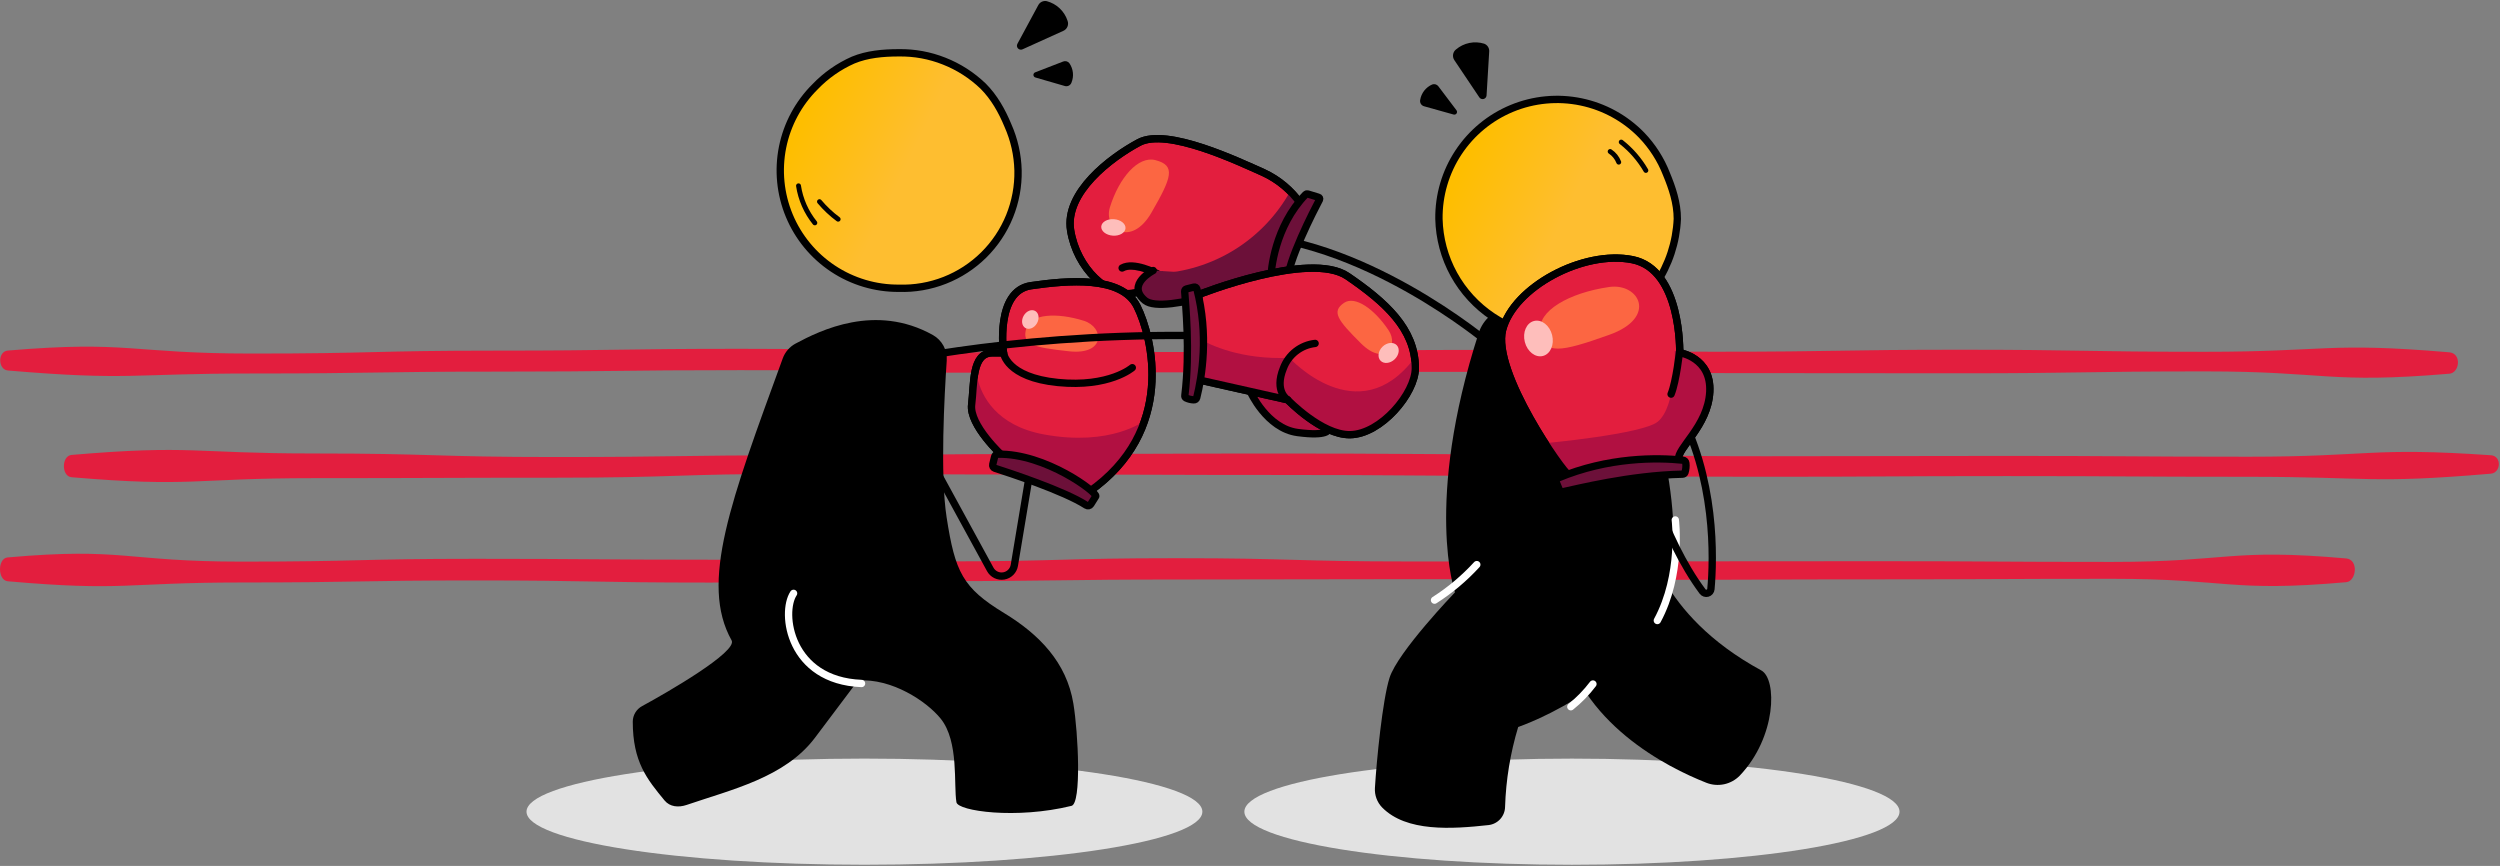 <svg width="1022" height="354" viewBox="0 0 1022 354" fill="none" xmlns="http://www.w3.org/2000/svg">
<rect x="0" y="0" width="1022" height="354" fill="#808080" stroke="none"/>
<path d="M642.61 353.519C716.568 353.519 776.523 343.805 776.523 331.821C776.523 319.838 716.568 310.123 642.61 310.123C568.652 310.123 508.697 319.838 508.697 331.821C508.697 343.805 568.652 353.519 642.61 353.519Z" fill="#E2E2E2"/>
<path d="M1001.33 152.769C951.599 156.969 951.359 151.826 901.458 151.826C851.557 151.826 851.558 152.603 801.653 152.603C751.748 152.603 751.753 152.52 701.853 152.52C651.953 152.52 651.953 152.011 602.053 152.011C552.153 152.011 552.153 152.198 502.253 152.198C452.353 152.198 452.353 152.376 402.453 152.376C352.553 152.376 352.553 151.32 302.653 151.32C252.753 151.32 252.753 151.92 202.845 151.92C152.937 151.92 152.938 152.684 103.032 152.684C53.126 152.684 52.994 155.665 3.266 151.468C-0.934 151.114 -0.999 143.662 3.198 143.309C52.922 139.109 53.121 144.536 103.022 144.536C152.923 144.536 152.922 143.336 202.827 143.336C252.732 143.336 252.727 142.592 302.627 142.592C352.527 142.592 352.527 144.017 402.432 144.017C452.337 144.017 452.332 143.858 502.232 143.858C552.132 143.858 552.132 143.044 602.032 143.044C651.932 143.044 651.932 143.783 701.832 143.783C751.732 143.783 751.732 142.97 801.64 142.97C851.548 142.97 851.547 143.809 901.452 143.809C951.357 143.809 951.5 139.796 1001.23 144.019C1006.45 144.463 1005.52 152.415 1001.33 152.769Z" fill="#E31E3E"/>
<path d="M1018.24 193.645C968.97 197.845 968.874 194.916 919.424 194.916C869.974 194.916 869.972 194.627 820.524 194.627C771.076 194.627 771.073 194.901 721.624 194.901C672.175 194.901 672.172 194.537 622.724 194.537C573.276 194.537 573.273 194.171 523.824 194.171C474.375 194.171 474.375 193.997 424.924 193.997C375.473 193.997 375.472 193.73 326.024 193.73C276.576 193.73 276.571 195.286 227.117 195.286C177.663 195.286 177.661 195.47 128.206 195.47C78.751 195.47 78.532 199.287 29.255 195.09C25.055 194.732 25.079 186.328 29.274 185.97C78.546 181.77 78.744 185.381 128.195 185.381C177.646 185.381 177.647 186.835 227.095 186.835C276.543 186.835 276.544 186.127 325.995 186.127C375.446 186.127 375.447 185.587 424.895 185.587C474.343 185.587 474.347 185.394 523.795 185.394C573.243 185.394 573.246 185.724 622.695 185.724C672.144 185.724 672.147 186.512 721.595 186.512C771.043 186.512 771.048 186.378 820.502 186.378C869.956 186.378 869.957 186.706 919.413 186.706C968.869 186.706 968.991 182.716 1018.33 186.106C1022.76 186.415 1022.44 193.287 1018.24 193.645Z" fill="#E31E3E"/>
<path d="M959.125 238.002C911.518 242.202 911.266 236.616 863.476 236.616C815.686 236.616 815.684 236.848 767.892 236.848C720.1 236.848 720.101 237.035 672.31 237.035C624.519 237.035 624.518 236.768 576.726 236.768C528.934 236.768 528.934 236.91 481.142 236.91C433.35 236.91 433.353 237.558 385.562 237.558C337.771 237.558 337.77 238.158 289.978 238.158C242.186 238.158 242.184 237.282 194.391 237.282C146.598 237.282 146.591 238.118 98.8 238.118C51.009 238.118 50.785 241.818 3.174 237.625C-1.026 237.256 -1.071 228.247 3.124 227.876C50.731 223.676 50.998 229.591 98.79 229.591C146.582 229.591 146.582 228.443 194.374 228.443C242.166 228.443 242.163 228.806 289.954 228.806C337.745 228.806 337.746 229.494 385.538 229.494C433.33 229.494 433.33 228.194 481.122 228.194C528.914 228.194 528.913 229.529 576.702 229.529C624.491 229.529 624.494 229.483 672.286 229.483C720.078 229.483 720.08 229.417 767.873 229.417C815.666 229.417 815.673 229.71 863.466 229.71C911.259 229.71 911.493 224.087 959.104 228.289C964.33 228.751 963.318 237.632 959.125 238.002Z" fill="#E31E3E"/>
<path d="M608.798 140.393C608.798 140.393 556.305 95.934 503.812 95.934" stroke="black" stroke-width="3" stroke-miterlimit="10"/>
<path d="M531.722 83.311C527.848 77.765 522.567 73.352 516.422 70.525C506.477 66.125 477.183 52.056 465.606 58.24C454.029 64.424 435.176 78.685 437.668 94.18C440.16 109.675 452.957 121.918 463.744 119.788C474.531 117.658 475.968 112.96 475.968 112.96L488.048 117.36C491.199 118.509 494.616 118.718 497.884 117.96L521.432 112.486L531.722 83.311Z" fill="#E31E3E" stroke="black" stroke-width="3" stroke-miterlimit="10" stroke-linecap="round"/>
<path d="M458.721 109.558C463.443 106.867 472.491 111.631 473.101 111.858L458.721 109.558Z" fill="#6C1039"/>
<path d="M458.721 109.558C463.443 106.867 472.491 111.631 473.101 111.858" stroke="black" stroke-width="3" stroke-miterlimit="10" stroke-linecap="round"/>
<path d="M473.1 111.855C484.276 111.352 495.138 107.996 504.65 102.107C514.162 96.217 522.008 87.99 527.44 78.209C529.029 79.766 530.462 81.474 531.721 83.309L521.433 112.484L497.881 117.961C494.613 118.719 491.196 118.511 488.045 117.361L471.84 111.279L473.1 111.855Z" fill="#6C1039"/>
<path d="M531.722 83.311C527.848 77.765 522.567 73.352 516.422 70.525C506.477 66.125 477.183 52.056 465.606 58.24C454.029 64.424 435.176 78.685 437.668 94.18C440.16 109.675 452.957 121.918 463.744 119.788C474.531 117.658 475.968 112.96 475.968 112.96L488.048 117.36C491.199 118.509 494.616 118.718 497.884 117.96L521.432 112.486L531.722 83.311Z" stroke="black" stroke-width="3" stroke-miterlimit="10" stroke-linecap="round"/>
<path d="M539.439 81.56C537.278 85.648 526.144 107.124 526.205 115.693C526.197 115.795 526.167 115.894 526.116 115.983C526.066 116.072 525.996 116.148 525.912 116.207C525.829 116.265 525.733 116.304 525.632 116.321C525.531 116.338 525.428 116.332 525.33 116.304C525.33 116.304 519.53 114.459 519.53 114.134C519.504 110.678 521.03 92.659 533.778 79.476C533.884 79.376 534.016 79.306 534.159 79.274C534.302 79.242 534.451 79.249 534.591 79.294L538.958 80.626C539.056 80.647 539.149 80.689 539.229 80.75C539.31 80.811 539.375 80.889 539.421 80.978C539.467 81.068 539.493 81.167 539.496 81.267C539.499 81.368 539.479 81.468 539.439 81.56Z" fill="#6C1039" stroke="black" stroke-width="3" stroke-miterlimit="10" stroke-linecap="round"/>
<path d="M453.743 84.712C457.535 72.519 465.338 63.645 472.343 65.461C480.837 67.661 478.937 72.642 470.712 86.923C462.487 101.204 450.908 93.822 453.743 84.712Z" fill="#FC6642"/>
<path d="M460.107 93.326C460.24 91.468 458.129 89.802 455.391 89.605C452.652 89.408 450.324 90.754 450.19 92.612C450.057 94.47 452.168 96.136 454.906 96.333C457.645 96.531 459.973 95.184 460.107 93.326Z" fill="#FEBEBB"/>
<path d="M471.43 110.592C471.43 110.592 460.23 116.244 468.008 122.809C475.786 129.374 517.553 113.389 517.553 113.389" fill="#6C1039"/>
<path d="M471.43 110.592C471.43 110.592 460.23 116.244 468.008 122.809C475.786 129.374 517.553 113.389 517.553 113.389" stroke="black" stroke-width="3" stroke-miterlimit="10" stroke-linecap="round"/>
<path d="M673.42 219.131C673.42 219.131 677.393 250.911 719.996 274.054C726.572 277.627 726.262 301.315 711.166 317.129C709.428 318.888 707.21 320.098 704.79 320.607C702.37 321.117 699.853 320.903 697.553 319.994C681.591 313.705 645.615 295.715 638.289 259.23L673.42 219.131Z" fill="black"/>
<path d="M617.034 125.481C627.997 123.881 638.459 122.266 655.719 126.251C657.928 126.782 659.967 127.865 661.645 129.398C663.323 130.931 664.585 132.865 665.313 135.018C670.719 150.61 688.135 197.11 683.329 232.718C677.194 278.165 620.638 297.192 620.638 297.192C617.434 307.781 615.63 318.744 615.274 329.802C615.254 331.659 614.556 333.444 613.313 334.823C612.069 336.202 610.365 337.079 608.52 337.29C593.485 338.944 574.91 340.182 565.006 330.079C563.987 329.027 563.2 327.773 562.694 326.399C562.189 325.024 561.976 323.559 562.071 322.098C562.732 310.898 565.178 286.152 568.03 277.122C571.376 266.522 594.796 242.152 594.796 242.152C594.796 242.152 582.025 205.659 604.496 136.098C605.387 133.335 607.034 130.876 609.249 129C611.465 127.124 614.161 125.905 617.034 125.481Z" fill="black"/>
<path d="M586.431 245.339C592.804 241.277 598.615 236.394 603.714 230.816" stroke="white" stroke-width="3" stroke-miterlimit="10" stroke-linecap="round"/>
<path d="M684.862 212.557C684.862 212.557 687.703 234.878 677.518 253.666" stroke="white" stroke-width="3" stroke-miterlimit="10" stroke-linecap="round"/>
<path d="M642.154 288.913C645.536 286.201 648.57 283.082 651.188 279.627" stroke="white" stroke-width="3" stroke-miterlimit="10" stroke-linecap="round"/>
<path d="M671.826 187.584C671.826 187.584 679.283 219.295 696.011 241.801C696.242 242.108 696.56 242.338 696.924 242.461C697.288 242.583 697.68 242.593 698.05 242.488C698.419 242.383 698.749 242.169 698.994 241.873C699.239 241.577 699.389 241.214 699.423 240.832C700.513 228.716 701.671 195.032 685.245 165.895" stroke="black" stroke-width="3" stroke-miterlimit="10"/>
<path d="M685.687 89.485C685.267 99.022 682.223 108.257 676.89 116.174C671.557 124.091 664.142 130.382 655.462 134.353C648.071 137.229 640.097 138.282 632.213 137.421C624.33 136.561 616.77 133.813 610.174 129.41C603.578 125.007 598.141 119.08 594.322 112.129C590.503 105.179 588.416 97.41 588.238 89.482C588.123 79.831 590.905 70.367 596.224 62.312C601.543 54.258 609.155 47.983 618.076 44.298C626.997 40.613 636.818 39.688 646.271 41.641C655.723 43.595 664.373 48.337 671.103 55.256C675.49 59.823 678.933 65.21 681.236 71.109C683.6 76.815 685.687 82.928 685.687 89.485Z" fill="url(#paint0_linear_43_2177)"/>
<path d="M685.687 89.485C685.267 99.022 682.223 108.257 676.89 116.174C671.557 124.091 664.142 130.382 655.462 134.353C648.071 137.229 640.097 138.282 632.213 137.421C624.33 136.561 616.77 133.813 610.174 129.41C603.578 125.007 598.141 119.08 594.322 112.129C590.503 105.179 588.416 97.41 588.238 89.482C588.123 79.831 590.905 70.367 596.224 62.312C601.543 54.258 609.155 47.983 618.076 44.298C626.997 40.613 636.818 39.688 646.271 41.641C655.723 43.595 664.373 48.337 671.103 55.256C675.49 59.823 678.933 65.21 681.236 71.109C683.6 76.815 685.687 82.928 685.687 89.485Z" stroke="black" stroke-width="3"/>
<path d="M662.757 58.074C666.822 61.266 670.242 65.203 672.834 69.674" stroke="black" stroke-width="2" stroke-miterlimit="10" stroke-linecap="round"/>
<path d="M658.227 61.934C659.821 62.986 661.049 64.509 661.739 66.291" stroke="black" stroke-width="2" stroke-miterlimit="10" stroke-linecap="round"/>
<path d="M686.662 144.197C686.662 144.197 699.7 146.152 698.951 160.225C698.202 174.298 685.444 183.204 686.181 187.946C686.181 187.946 646.458 192.986 640.987 193.781C639.62 193.981 609.812 152.226 614.266 134.821C618.72 117.416 647.217 102.102 667.358 106.158C687.499 110.214 686.662 144.197 686.662 144.197Z" fill="#E31E3E" stroke="black" stroke-width="3" stroke-miterlimit="10" stroke-linecap="round"/>
<path d="M657.804 117.328C641.336 119.722 628.511 127.171 629.704 135.377C631.151 145.333 637.934 143.956 657.851 136.877C677.768 129.798 670.114 115.54 657.804 117.328Z" fill="#FC6642"/>
<path d="M684.643 143.453C684.643 143.453 699.7 146.153 698.951 160.226C698.202 174.299 685.445 183.204 686.179 187.952C686.179 187.952 646.456 192.992 640.985 193.787C640.501 193.857 636.458 188.676 631.632 181.182C631.632 181.182 671.432 177.492 677.679 172.395C685.396 166.093 684.643 143.453 684.643 143.453Z" fill="#B11041"/>
<path d="M686.662 144.197C686.662 144.197 699.7 146.152 698.951 160.225C698.202 174.298 685.444 183.204 686.181 187.946C686.181 187.946 646.458 192.986 640.987 193.781C639.62 193.981 609.812 152.226 614.266 134.821C618.72 117.416 647.217 102.102 667.358 106.158C687.499 110.214 686.662 144.197 686.662 144.197Z" stroke="black" stroke-width="3" stroke-miterlimit="10" stroke-linecap="round"/>
<path d="M686.664 143.154C686.664 143.154 685.282 155.924 683.133 161.123" stroke="black" stroke-width="3" stroke-miterlimit="10" stroke-linecap="round"/>
<path d="M638.777 201.043C644.471 199.868 666.199 194.313 687.823 193.843C688.036 193.848 688.246 193.786 688.423 193.667C688.599 193.548 688.735 193.376 688.81 193.177C689.201 191.928 689.326 190.611 689.176 189.312C689.15 189.005 689.017 188.718 688.8 188.501C688.583 188.284 688.296 188.15 687.99 188.125C677.712 187.057 657.527 186.733 636.73 195.513C636.458 195.629 636.242 195.848 636.13 196.122C636.018 196.396 636.018 196.703 636.13 196.978L637.524 200.378C637.621 200.618 637.8 200.817 638.029 200.939C638.258 201.061 638.523 201.097 638.777 201.043Z" fill="#6C1039" stroke="black" stroke-width="3" stroke-miterlimit="10" stroke-linecap="round"/>
<path d="M630.736 145.524C633.817 144.742 635.502 140.906 634.5 136.954C633.497 133.003 630.187 130.434 627.106 131.215C624.024 131.997 622.339 135.834 623.341 139.785C624.344 143.736 627.654 146.306 630.736 145.524Z" fill="#FEBEBB"/>
<path d="M353.384 353.509C429.679 353.509 491.528 343.795 491.528 331.811C491.528 319.828 429.679 310.113 353.384 310.113C277.089 310.113 215.24 319.828 215.24 331.811C215.24 343.795 277.089 353.509 353.384 353.509Z" fill="#E2E2E2"/>
<path d="M423.26 31.672L435.297 35.16C435.839 35.32 436.421 35.267 436.925 35.013C437.429 34.758 437.817 34.32 438.01 33.789C438.546 32.497 438.748 31.091 438.598 29.7C438.448 28.31 437.951 26.979 437.152 25.831C436.861 25.456 436.456 25.187 435.998 25.064C435.54 24.942 435.055 24.972 434.616 25.151L423.169 29.577C422.953 29.66 422.768 29.809 422.641 30.003C422.514 30.197 422.451 30.426 422.461 30.657C422.471 30.889 422.554 31.111 422.697 31.293C422.84 31.476 423.037 31.608 423.26 31.672Z" fill="black"/>
<path d="M418.001 20.166L434.707 12.607C435.46 12.27 436.056 11.658 436.375 10.896C436.693 10.135 436.71 9.281 436.422 8.507C435.79 6.561 434.678 4.805 433.19 3.401C431.701 1.997 429.883 0.99 427.903 0.472C427.224 0.332 426.518 0.417 425.892 0.715C425.266 1.014 424.755 1.509 424.437 2.126L415.911 17.925C415.751 18.223 415.688 18.564 415.731 18.899C415.774 19.235 415.922 19.548 416.153 19.795C416.383 20.043 416.686 20.211 417.017 20.278C417.349 20.344 417.693 20.305 418.001 20.166Z" fill="black"/>
<path d="M325.212 140.462C335.278 135.069 357.903 123.862 381.389 136.97C383.228 138.01 384.734 139.552 385.731 141.415C386.729 143.278 387.177 145.386 387.023 147.494C386.079 161.325 384.28 194.088 386.976 211.479C390.453 233.905 393.539 240.305 410.476 250.61C424.784 259.315 436.011 270.747 438.793 287.61C440.807 299.817 442.162 328.418 438.034 329.433C415.445 334.989 391.621 331.575 390.994 327.967C389.782 320.995 392.106 303.133 384.551 293.781C378.744 286.595 364.457 277.221 350.762 278.19C350.762 278.19 338.362 294.721 333.098 301.671C320.849 317.854 299.098 322.763 280.675 329.061C277.407 330.179 273.859 329.889 271.663 327.222C264.515 318.54 258.681 311.457 258.675 295.013C258.681 293.705 259.041 292.423 259.715 291.303C260.39 290.183 261.354 289.265 262.507 288.648C272.614 283.171 301.669 266.401 299.082 261.783C285.931 238.317 298.739 204.744 319.992 146.494C320.931 143.91 322.79 141.763 325.212 140.462Z" fill="black"/>
<path d="M352.201 279.409C322.747 278.231 319.101 250.531 324.413 242.564" stroke="white" stroke-width="3" stroke-miterlimit="10" stroke-linecap="round"/>
<path d="M416.173 69.691C416.301 76.096 415.125 82.46 412.716 88.396C410.306 94.332 406.715 99.716 402.159 104.221C397.604 108.725 392.18 112.256 386.217 114.598C380.254 116.94 373.877 118.045 367.473 117.845C357.899 117.907 348.523 115.117 340.542 109.828C332.56 104.54 326.335 96.994 322.661 88.153C318.986 79.311 318.029 69.576 319.911 60.188C321.793 50.8 326.429 42.186 333.227 35.445C337.65 30.834 342.932 27.133 348.776 24.552C354.476 22.187 360.913 21.586 367.476 21.586C373.811 21.489 380.103 22.647 385.989 24.991C391.92 27.331 397.336 30.811 401.93 35.233C406.386 39.689 409.563 45.327 412.014 51.239C414.605 57.055 416.018 63.326 416.173 69.691Z" fill="url(#paint1_linear_43_2177)"/>
<path d="M416.173 69.691C416.301 76.096 415.125 82.46 412.716 88.396C410.306 94.332 406.715 99.716 402.159 104.221C397.604 108.725 392.18 112.256 386.217 114.598C380.254 116.94 373.877 118.045 367.473 117.845C357.899 117.907 348.523 115.117 340.542 109.828C332.56 104.54 326.335 96.994 322.661 88.153C318.986 79.311 318.029 69.576 319.911 60.188C321.793 50.8 326.429 42.186 333.227 35.445C337.65 30.834 342.932 27.133 348.776 24.552C354.476 22.187 360.913 21.586 367.476 21.586C373.811 21.489 380.103 22.647 385.989 24.991C391.92 27.331 397.336 30.811 401.93 35.233C406.386 39.689 409.563 45.327 412.014 51.239C414.605 57.055 416.018 63.326 416.173 69.691V69.691Z" stroke="black" stroke-width="3"/>
<path d="M326.431 75.957C327.279 81.508 329.581 86.737 333.103 91.111" stroke="black" stroke-width="2" stroke-miterlimit="10" stroke-linecap="round"/>
<path d="M335.004 82.434C337.256 85.12 339.818 87.529 342.637 89.613" stroke="black" stroke-width="2" stroke-miterlimit="10" stroke-linecap="round"/>
<path d="M380.953 189.088L404.813 232.769C405.34 233.734 406.155 234.51 407.145 234.99C408.134 235.47 409.248 235.629 410.332 235.446C411.416 235.263 412.416 234.746 413.193 233.968C413.969 233.19 414.484 232.189 414.665 231.104L423.033 180.904" stroke="black" stroke-width="3" stroke-miterlimit="10"/>
<path d="M409.826 186.357C409.826 186.357 396.151 173.836 397.207 165.384C398.263 156.932 397.207 144.253 405.659 144.253H410.238C410.238 144.253 406.717 118.896 421.508 116.783C436.299 114.67 458.486 112.557 464.825 125.235C471.164 137.913 480.786 176.218 445.107 201.096C445.107 201.096 414.222 186.809 409.826 186.357Z" fill="#E31E3E" stroke="black" stroke-width="3" stroke-miterlimit="10" stroke-linecap="round"/>
<path d="M410.237 144.258C410.237 144.258 411.355 154.247 432.437 156.358C453.519 158.469 462.887 150.306 462.887 150.306" fill="#E31E3E"/>
<path d="M410.237 144.258C410.237 144.258 411.355 154.247 432.437 156.358C453.519 158.469 462.887 150.306 462.887 150.306" stroke="black" stroke-width="3" stroke-miterlimit="10" stroke-linecap="round"/>
<path d="M443.078 131.135C431.842 127.605 421.378 128.418 419.619 134.016C417.484 140.809 422.231 142.016 437.107 143.616C451.983 145.216 451.471 133.774 443.078 131.135Z" fill="#FC6642"/>
<path d="M423.903 132.175C425.013 130.252 424.701 127.994 423.206 127.131C421.711 126.268 419.599 127.126 418.489 129.049C417.379 130.971 417.692 133.229 419.187 134.092C420.682 134.956 422.794 134.097 423.903 132.175Z" fill="#FEBEBB"/>
<path d="M426.757 177.596C406.999 173.956 401.28 161.58 399.626 154.877C399.579 154.707 399.475 154.557 399.33 154.455C399.186 154.352 399.011 154.302 398.835 154.314C398.658 154.326 398.491 154.398 398.362 154.519C398.233 154.64 398.149 154.802 398.126 154.977C397.709 158.446 397.607 162.213 397.21 165.388C396.154 173.84 409.83 186.361 409.83 186.361C414.23 186.813 445.111 201.1 445.111 201.1C457.511 192.454 464.43 182.187 467.926 171.937C467.775 172.049 454.147 182.643 426.757 177.596Z" fill="#B11041"/>
<path d="M409.826 186.357C409.826 186.357 396.151 173.836 397.207 165.384C398.263 156.932 397.207 144.253 405.659 144.253H410.238C410.238 144.253 406.717 118.896 421.508 116.783C436.299 114.67 458.486 112.557 464.825 125.235C471.164 137.913 480.786 176.218 445.107 201.096C445.107 201.096 414.222 186.809 409.826 186.357Z" stroke="black" stroke-width="3" stroke-miterlimit="10" stroke-linecap="round"/>
<path d="M406.701 191.425C412.116 193.157 435.076 200.679 444.077 206.55C444.222 206.646 444.384 206.711 444.555 206.743C444.726 206.774 444.901 206.771 445.071 206.734C445.24 206.697 445.4 206.626 445.542 206.525C445.684 206.425 445.804 206.298 445.896 206.15L447.941 202.886C448.85 201.435 427.346 185.228 407.841 185.677C407.552 185.687 407.275 185.791 407.051 185.974C406.828 186.157 406.67 186.408 406.604 186.689L405.831 189.875C405.753 190.196 405.8 190.534 405.961 190.821C406.122 191.109 406.387 191.324 406.701 191.425Z" fill="#6C1039" stroke="black" stroke-width="3" stroke-miterlimit="10" stroke-linecap="round"/>
<path d="M355.216 150.004C355.216 150.004 409.679 136.561 485.659 137.146" stroke="black" stroke-width="3" stroke-miterlimit="10"/>
<path d="M511.099 160.016C511.099 160.016 517.817 175.13 530.45 176.816C543.083 178.502 543.08 175.575 543.08 175.575L537.618 154.305L513.718 156.705L510.727 157.164" fill="#B11041"/>
<path d="M511.099 160.016C511.099 160.016 517.817 175.13 530.45 176.816C543.083 178.502 543.08 175.575 543.08 175.575L537.618 154.305L513.718 156.705L510.727 157.164" stroke="black" stroke-width="3" stroke-miterlimit="10" stroke-linecap="round"/>
<path d="M490.035 120.426C490.035 120.426 535.46 102.373 550.869 112.916C566.278 123.459 578.586 134.43 578.586 150.48C578.586 160.757 564.531 177.564 551.847 177.7C540.217 177.823 526.424 163.456 526.424 163.456L490.035 155.283V120.426Z" fill="#E31E3E" stroke="black" stroke-width="3" stroke-miterlimit="10" stroke-linecap="round"/>
<path d="M578.586 150.48C578.577 149.085 578.47 147.692 578.265 146.312C555.183 177.155 527.088 146.277 527.088 146.277C507.317 147.137 494.597 141.017 490.034 138.34V155.286L526.423 163.455C526.423 163.455 540.218 177.824 551.848 177.7C564.532 177.565 578.586 160.757 578.586 150.48Z" fill="#B11041"/>
<path d="M526.425 163.456C526.425 163.456 520.725 160.124 524.671 150.48C525.689 147.768 527.437 145.391 529.722 143.61C532.007 141.83 534.739 140.715 537.618 140.391" stroke="black" stroke-width="3" stroke-miterlimit="10" stroke-linecap="round"/>
<path d="M490.035 120.426C490.035 120.426 535.46 102.373 550.869 112.916C566.278 123.459 578.586 134.43 578.586 150.48C578.586 160.757 564.531 177.564 551.847 177.7C540.217 177.823 526.424 163.456 526.424 163.456L490.035 155.283V120.426Z" stroke="black" stroke-width="3" stroke-miterlimit="10" stroke-linecap="round"/>
<path d="M484.295 119.107C484.595 124.099 486.633 143.28 484.361 161.743C484.33 161.924 484.357 162.11 484.436 162.275C484.516 162.44 484.646 162.576 484.806 162.665C485.82 163.153 486.926 163.422 488.05 163.456C488.314 163.471 488.574 163.393 488.786 163.235C488.998 163.077 489.147 162.85 489.208 162.594C491.387 153.977 494.158 136.836 489.258 118.051C489.192 117.805 489.033 117.595 488.813 117.466C488.594 117.337 488.333 117.299 488.086 117.361L485.021 118.128C484.805 118.18 484.614 118.307 484.481 118.486C484.349 118.665 484.283 118.884 484.295 119.107Z" fill="#6C1039" stroke="black" stroke-width="3" stroke-miterlimit="10" stroke-linecap="round"/>
<path d="M567.629 134.984C561.713 126.16 553.889 120.83 549.493 123.777C544.159 127.355 546.82 130.877 556.393 140.397C565.966 149.917 572.054 141.573 567.629 134.984Z" fill="#FC6642"/>
<path d="M570.151 146.859C571.975 145.103 572.343 142.526 570.973 141.104C569.604 139.682 567.015 139.953 565.191 141.709C563.368 143.465 563 146.042 564.37 147.464C565.739 148.886 568.328 148.615 570.151 146.859Z" fill="#FEBEBB"/>
<path d="M594.224 46.819L582.154 43.441C581.609 43.291 581.141 42.939 580.847 42.456C580.552 41.972 580.454 41.395 580.57 40.841C580.797 39.461 581.366 38.16 582.226 37.058C583.087 35.955 584.211 35.086 585.494 34.531C585.938 34.366 586.424 34.35 586.878 34.487C587.332 34.623 587.729 34.905 588.007 35.288L595.407 45.082C595.549 45.267 595.629 45.492 595.636 45.725C595.643 45.958 595.576 46.187 595.445 46.379C595.314 46.572 595.125 46.718 594.906 46.797C594.687 46.876 594.448 46.884 594.224 46.819Z" fill="black"/>
<path d="M604.754 39.812L594.538 24.585C594.075 23.901 593.89 23.066 594.02 22.251C594.15 21.435 594.586 20.7 595.238 20.194C596.801 18.873 598.671 17.966 600.676 17.557C602.681 17.148 604.756 17.25 606.711 17.853C607.363 18.091 607.918 18.536 608.293 19.119C608.668 19.702 608.841 20.392 608.787 21.084L607.706 39.007C607.685 39.343 607.559 39.665 607.346 39.926C607.133 40.187 606.843 40.376 606.518 40.464C606.193 40.553 605.848 40.538 605.532 40.421C605.215 40.304 604.944 40.091 604.754 39.812Z" fill="black"/>
<defs>
<linearGradient id="paint0_linear_43_2177" x1="597.005" y1="70.152" x2="638.555" y2="90.276" gradientUnits="userSpaceOnUse">
<stop stop-color="#FEBE00"/>
<stop offset="1" stop-color="#FEBE30"/>
</linearGradient>
<linearGradient id="paint1_linear_43_2177" x1="327.428" y1="50.852" x2="368.982" y2="70.996" gradientUnits="userSpaceOnUse">
<stop stop-color="#FEBE00"/>
<stop offset="1" stop-color="#FEBE30"/>
</linearGradient>
</defs>
</svg>
